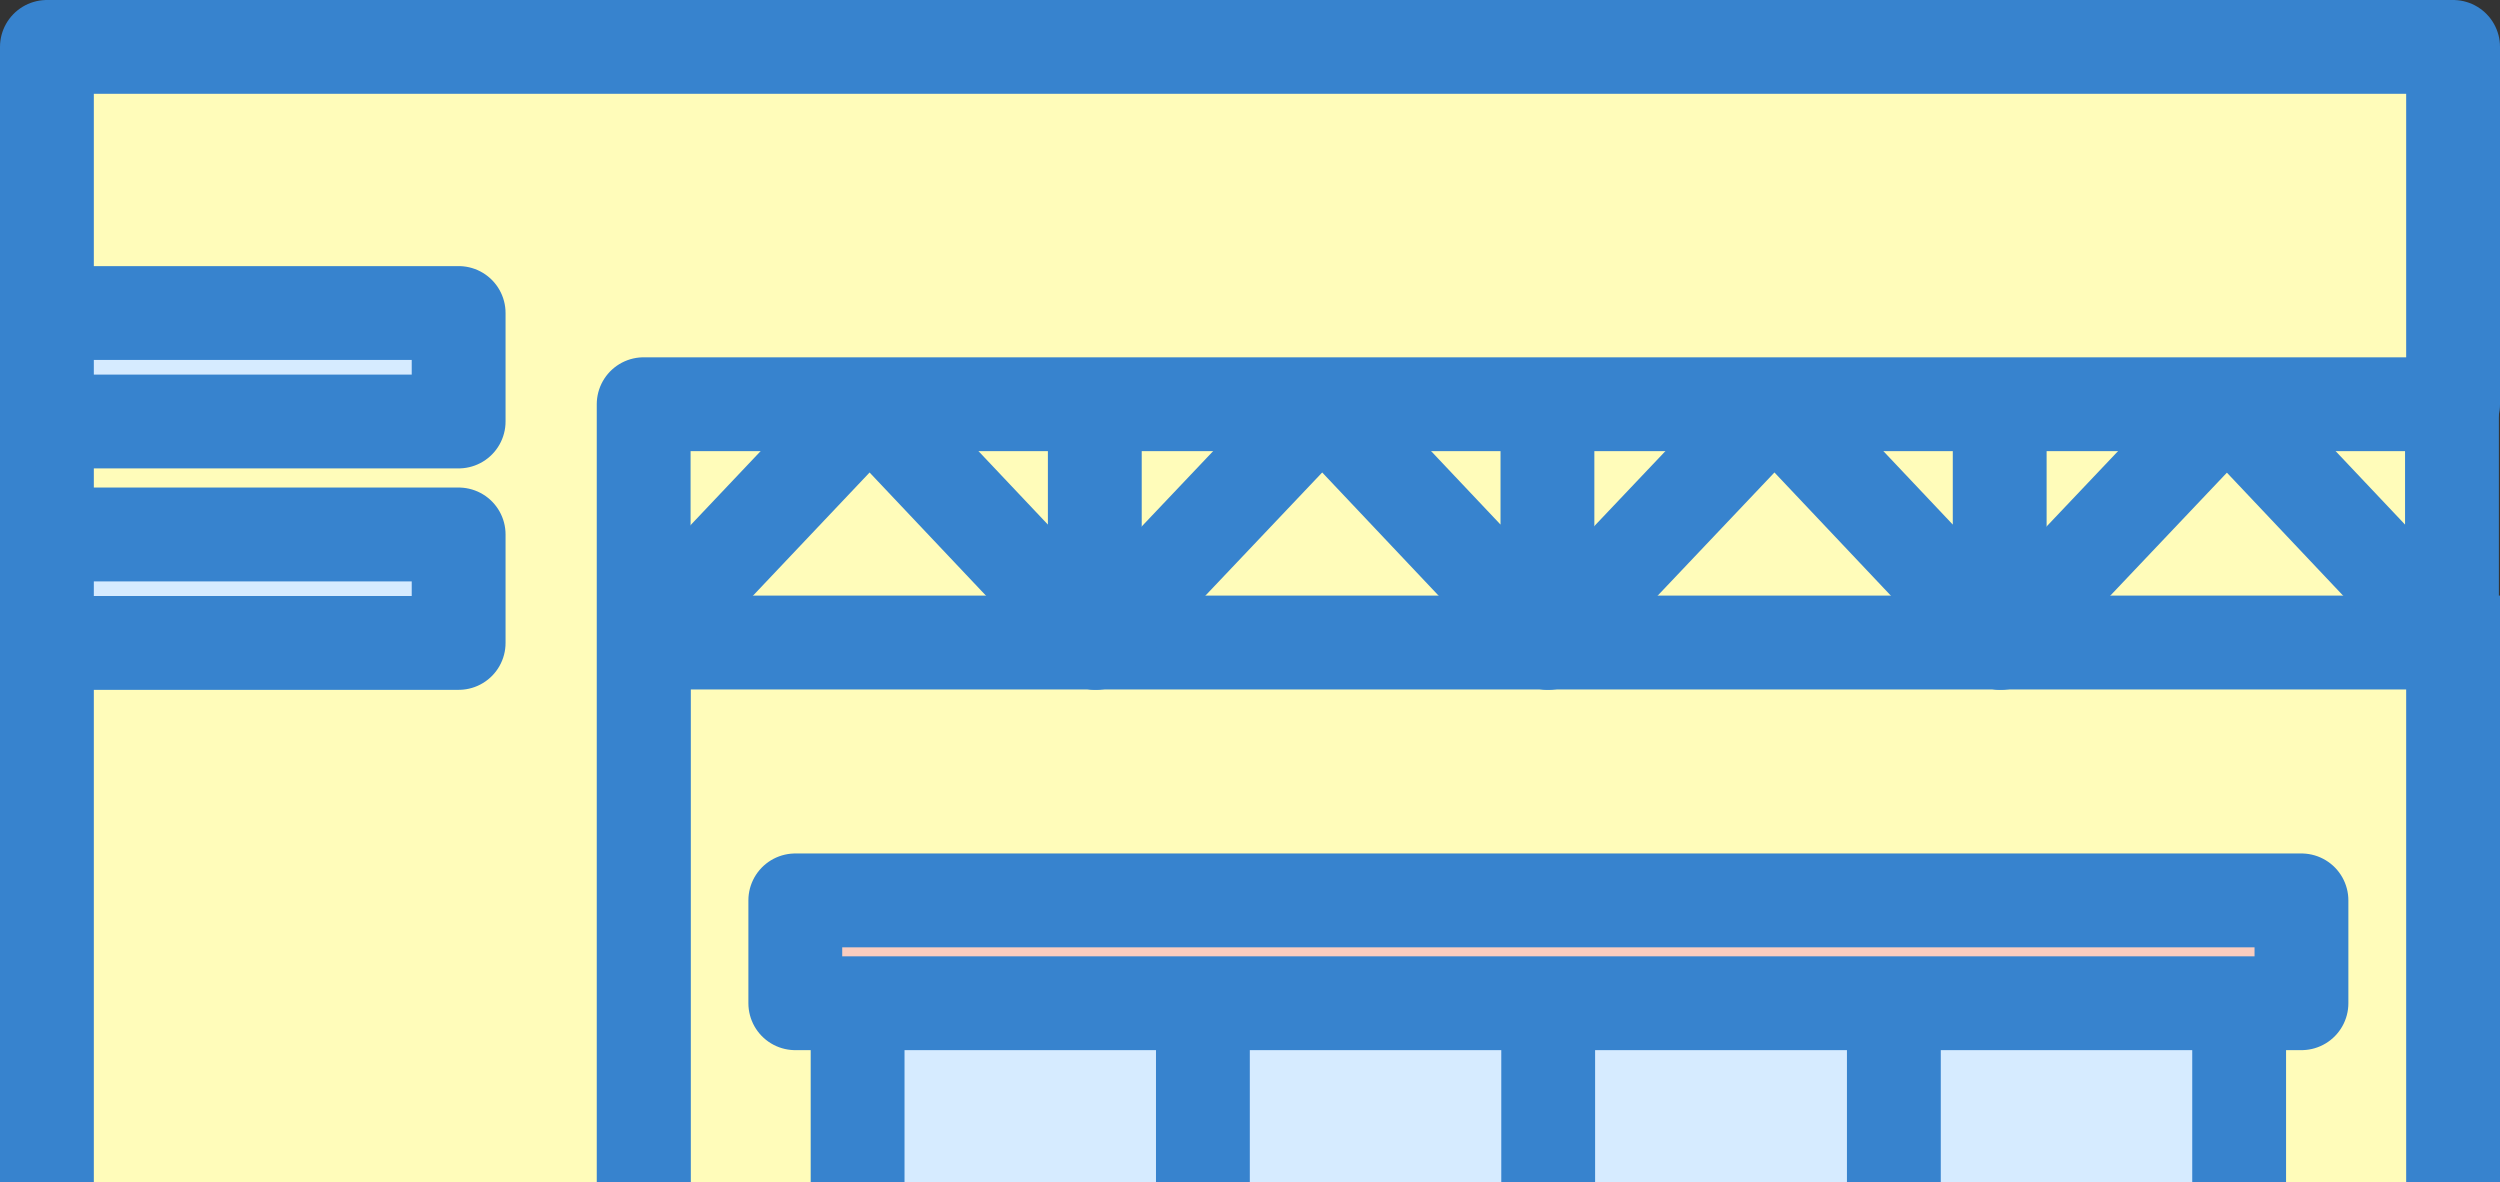 <svg id="レイヤー_1" data-name="レイヤー 1" xmlns="http://www.w3.org/2000/svg" width="66.61" height="31.5" viewBox="0 0 66.61 31.5">
  <rect x="0" y="0" width="66.61" height="31.5" fill="#333333" stroke="none"/>
  <defs>
    <style>
      .cls-1, .cls-2, .cls-6 {
        fill: #fffcba;
      }

      .cls-2, .cls-4, .cls-5, .cls-6, .cls-7 {
        stroke: #3783ce;
        stroke-linecap: round;
        stroke-width: 2.5px;
      }

      .cls-3, .cls-7 {
        fill: #d6ebff;
      }

      .cls-4 {
        fill: none;
      }

      .cls-4, .cls-5, .cls-6, .cls-7 {
        stroke-linejoin: round;
      }

      .cls-5 {
        fill: #facdbf;
      }
    </style>
  </defs>
  <g id="グループ_5933" data-name="グループ 5933">
    <g id="グループ_5932" data-name="グループ 5932">
      <rect id="長方形_2016" data-name="長方形 2016" class="cls-1" x="14.81" y="4.81" width="51" height="19"/>
      <path id="パス_4259" data-name="パス 4259" class="cls-2" d="M17.15,17.12H65.36V33.77H17.15Z"/>
      <rect id="長方形_2017" data-name="長方形 2017" class="cls-3" x="22.81" y="25.81" width="38" height="7"/>
      <line id="線_93" data-name="線 93" class="cls-4" x1="59.66" y1="33.77" x2="59.66" y2="26.72"/>
      <line id="線_94" data-name="線 94" class="cls-4" x1="41.25" y1="33.77" x2="41.25" y2="26.72"/>
      <line id="線_95" data-name="線 95" class="cls-4" x1="50.46" y1="33.77" x2="50.46" y2="26.72"/>
      <line id="線_96" data-name="線 96" class="cls-4" x1="32.05" y1="33.77" x2="32.05" y2="26.72"/>
      <line id="線_97" data-name="線 97" class="cls-4" x1="22.85" y1="26.72" x2="22.85" y2="33.77"/>
      <rect id="長方形_2015" data-name="長方形 2015" class="cls-5" x="21.19" y="23.99" width="40.13" height="2.74"/>
      <g id="グループ_5931" data-name="グループ 5931">
        <line id="線_98" data-name="線 98" class="cls-4" x1="23.17" y1="10.77" x2="17.15" y2="17.13"/>
        <g id="グループ_5930" data-name="グループ 5930">
          <line id="線_99" data-name="線 99" class="cls-4" x1="47.28" y1="10.77" x2="41.25" y2="17.13"/>
          <path id="パス_4255" data-name="パス 4255" class="cls-6" d="M47.28,10.77l6,6.35V10.77"/>
          <line id="線_100" data-name="線 100" class="cls-4" x1="59.34" y1="10.77" x2="53.31" y2="17.13"/>
          <path id="パス_4256" data-name="パス 4256" class="cls-6" d="M59.33,10.77l6,6.35V10.77"/>
          <line id="線_101" data-name="線 101" class="cls-4" x1="35.23" y1="10.77" x2="29.2" y2="17.13"/>
          <path id="パス_4257" data-name="パス 4257" class="cls-6" d="M35.23,10.77l6,6.35V10.77"/>
          <path id="パス_4258" data-name="パス 4258" class="cls-6" d="M23.17,10.77l6,6.35V10.77"/>
        </g>
      </g>
      <path id="パス_4254" data-name="パス 4254" class="cls-6" d="M1.25,33.77h15.9v-23H65.36V1.25H1.25Z"/>
      <rect id="長方形_2012" data-name="長方形 2012" class="cls-7" x="1.25" y="8.34" width="10.97" height="2.89"/>
      <rect id="長方形_2013" data-name="長方形 2013" class="cls-7" x="1.25" y="14.24" width="10.97" height="2.89"/>
    </g>
  </g>
</svg>
